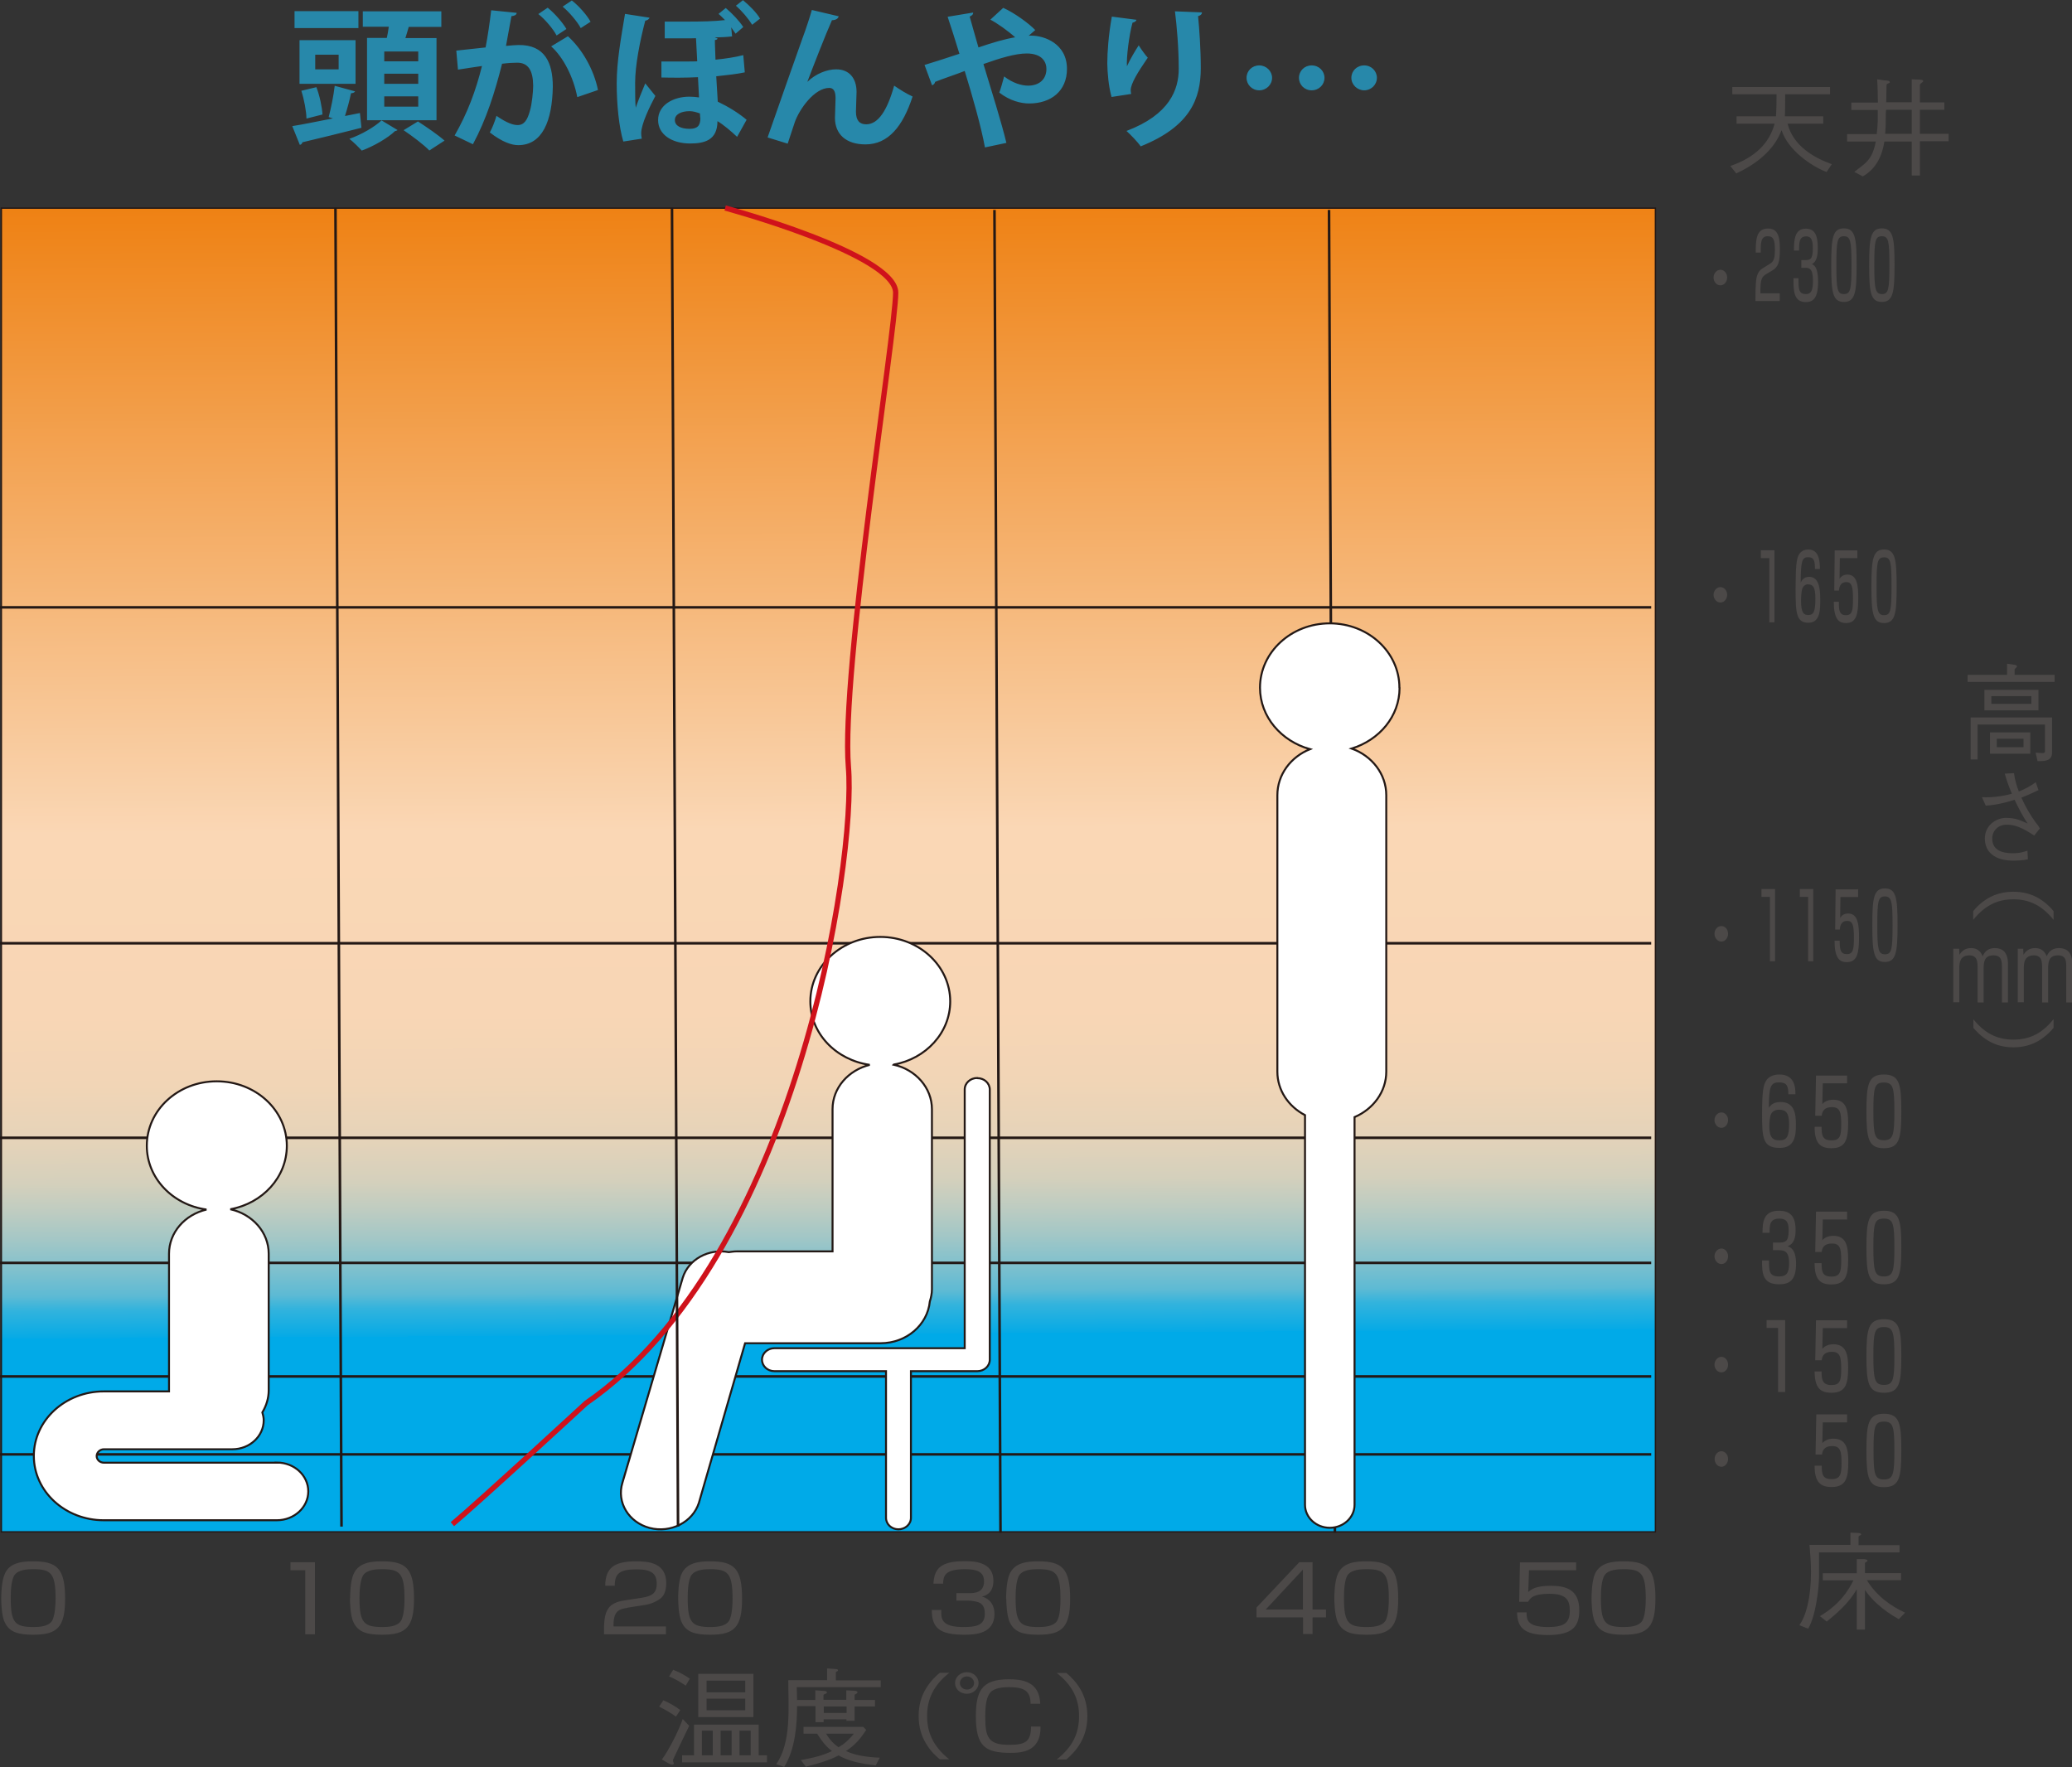 <svg xmlns="http://www.w3.org/2000/svg" width="137.18" height="117" viewBox="0 0 137.18 117"><rect x="0" y="0" width="137.18" height="117" fill="#333333" stroke="none"/><defs><linearGradient id="a" x1="434.12" y1="-890" x2="433.48" y2="-1000.46" gradientTransform="matrix(.84 0 0 .84 -308.2 848.9)" gradientUnits="userSpaceOnUse"><stop offset=".14" stop-color="#00aae8"/><stop offset=".14" stop-color="#05aae6"/><stop offset=".16" stop-color="#32b3dd"/><stop offset=".17" stop-color="#5dbad4"/><stop offset=".19" stop-color="#82c1cd"/><stop offset=".21" stop-color="#a3c7c6"/><stop offset=".23" stop-color="#beccc1"/><stop offset=".25" stop-color="#d4d0bc"/><stop offset=".28" stop-color="#e5d3b9"/><stop offset=".32" stop-color="#f1d5b6"/><stop offset=".37" stop-color="#f8d6b5"/><stop offset=".5" stop-color="#fad7b5"/><stop offset="1" stop-color="#ed7700"/></linearGradient></defs><path d="M135.96 60.9c-.83-1.03-1.7-1.36-2.66-1.36s-1.83.33-2.66 1.36v-.58c.72-.86 1.58-1.28 2.66-1.28s1.94.43 2.66 1.28v.58zm-5.32 6.57c.72.9 1.54 1.36 2.66 1.36s1.94-.45 2.66-1.36v.58c-.14.17-.47.54-.98.85-.48.28-1.02.44-1.68.44s-1.2-.16-1.67-.44c-.52-.31-.84-.69-.98-.85v-.58zm-.93-4.65l.02.39c.18-.29.42-.44.76-.44.38 0 .62.17.78.54.15-.39.46-.54.79-.54.17 0 .57.03.74.38.13.25.14.46.14.73v2.49h-.4v-2.38c0-.34-.02-.74-.56-.74-.43 0-.65.21-.65.81v2.31h-.4v-2.31c0-.34 0-.81-.55-.81-.37 0-.66.18-.66.78v2.33h-.4v-3.55h.38zm4.24 0l.02.39c.18-.29.42-.44.76-.44.38 0 .62.17.78.54.15-.39.47-.54.8-.54.16 0 .57.03.75.38.13.25.14.46.14.73v2.49h-.4v-2.38c0-.34-.01-.74-.55-.74-.43 0-.65.21-.65.81v2.31h-.4v-2.31c0-.34 0-.81-.54-.81-.38 0-.67.18-.67.78v2.33h-.4v-3.55h.38z" fill="#4c4948"/><path fill="url(#a)" stroke="#231815" stroke-width=".09" d="M.09 13.78H109.6v87.64H.09z"/><path fill="none" d="M.09 13.78H109.6v87.64H.09z"/><path fill="none" stroke="#231815" stroke-width=".17" d="M0 40.21h109.32M0 62.45h109.32M0 75.33h109.32M0 83.61h109.32M0 91.13h109.32M0 96.29h109.32M65.84 13.9l.4 87.58M87.99 13.9l.39 87.58"/><path d="M62.85 110.75c-1.06.84-1.47 1.76-1.47 2.86s.41 2.03 1.47 2.87h-.63c-.18-.16-.59-.49-.92-1.06-.3-.5-.48-1.09-.48-1.81s.18-1.31.48-1.81c.34-.56.74-.9.92-1.05h.63zm1.94.68c0-.4-.35-.72-.78-.72s-.78.32-.78.72.35.71.78.71.78-.33.78-.71zm4.08 1.38c-.04-1.52-1.25-1.63-2.09-1.63-1.84 0-2.17.84-2.17 2.47 0 1.99.64 2.4 2.28 2.4.7 0 2.03-.04 2-1.74h-.63c0 1.03-.41 1.21-1.47 1.21-1.37 0-1.56-.52-1.56-1.86 0-.85.1-1.33.34-1.61.27-.32.92-.35 1.23-.35 1.03 0 1.43.27 1.43 1.1h.64zm-4.38-1.38c0 .24-.21.43-.47.43s-.47-.19-.47-.43.21-.44.47-.44.47.2.47.44zm5.47 5.06c1.07-.84 1.48-1.75 1.48-2.87s-.41-2.02-1.48-2.86h.64c.65.55 1.39 1.41 1.39 2.86s-.74 2.31-1.39 2.87h-.64zm-67.77-12.6c1.18 0 1.49.26 1.49 1.95 0 .27-.02 1.12-.24 1.48-.25.38-.88.4-1.22.4-1.22 0-1.51-.27-1.51-1.91 0-.41.02-1.19.25-1.53.26-.37.9-.39 1.23-.39zm-2.11 1.92c0 .11 0 1.11.23 1.59.31.67.92.83 1.88.83 1.6 0 2.12-.48 2.12-2.39 0-2.01-.54-2.47-2.12-2.47-.69 0-1.54.07-1.87.82-.23.5-.24 1.46-.24 1.62zm20.77-2.38v4.77h-.64v-4.24h-.98v-.53h1.62zm4.44.46c1.18 0 1.49.26 1.49 1.95 0 .27-.01 1.12-.24 1.48-.25.38-.88.4-1.22.4-1.22 0-1.52-.27-1.52-1.91 0-.41.03-1.19.25-1.53.27-.37.9-.39 1.24-.39zm-2.12 1.92c0 .11 0 1.11.23 1.59.31.67.93.83 1.89.83 1.59 0 2.12-.48 2.12-2.39 0-2.01-.53-2.47-2.12-2.47-.69 0-1.53.07-1.87.82-.24.5-.24 1.46-.24 1.62zm18.36.64c-.5.08-.9.18-.91 1.08v.15h3.47v.52h-4.1v-.34c0-1.29.32-1.74 1.34-1.9l1.18-.18c.61-.1.97-.28.97-.92s-.3-.96-1.33-.96c-1.14 0-1.45.29-1.45 1.09h-.63c.01-1.18.58-1.62 2.03-1.62.84 0 2.01.09 2.01 1.45 0 .23-.04.71-.33.97-.25.21-.64.4-1.09.47l-1.16.18zm5.48-2.56c1.18 0 1.49.26 1.49 1.95 0 .27-.01 1.12-.24 1.48-.25.38-.88.4-1.22.4-1.22 0-1.51-.27-1.51-1.91 0-.41.02-1.19.25-1.53.27-.37.89-.39 1.23-.39zm-2.11 1.92c0 .11 0 1.11.23 1.59.3.67.92.83 1.88.83 1.6 0 2.12-.48 2.12-2.39 0-2.01-.53-2.47-2.12-2.47-.69 0-1.53.07-1.88.82-.23.5-.23 1.46-.23 1.62zm17.42.78c-.02.56-.02 1.13 1.45 1.13.82 0 1.43-.09 1.43-.87 0-.21-.02-.62-.4-.76-.08-.03-.36-.12-.71-.12h-.77v-.49h.78c.36 0 1.05 0 1.05-.78 0-.65-.48-.81-1.26-.81-1.34 0-1.44.45-1.45.96h-.64c.05-.98.46-1.49 2.06-1.49.58 0 1.91.02 1.91 1.29 0 .87-.58 1.01-.76 1.05.14.05.31.1.48.26.25.23.35.56.35.89 0 1.32-1.28 1.38-1.99 1.38-1.65 0-2.16-.45-2.16-1.64h.63zm6.41-2.7c1.18 0 1.48.26 1.48 1.95 0 .27 0 1.12-.23 1.48-.25.38-.88.4-1.22.4-1.23 0-1.52-.27-1.52-1.91 0-.41.02-1.19.25-1.53.26-.37.89-.39 1.23-.39zm-2.11 1.92c0 .11.01 1.11.23 1.59.31.67.91.83 1.88.83 1.59 0 2.12-.48 2.12-2.39 0-2.01-.54-2.47-2.12-2.47-.69 0-1.53.07-1.88.82-.23.5-.24 1.46-.24 1.62zm19.64.75H83.8l2.46-2.64v2.64zm-.24-3.13l-2.83 3v.65h3.08v1.1h.63v-1.1h.89v-.52h-.89v-3.13h-.88zm4.44.46c1.18 0 1.49.26 1.49 1.95 0 .27-.01 1.12-.23 1.48-.26.38-.88.4-1.22.4-1.23 0-1.52-.27-1.52-1.91 0-.41.02-1.19.24-1.53.27-.37.9-.39 1.24-.39zm-2.12 1.92c0 .11.01 1.11.23 1.59.32.67.92.83 1.89.83 1.59 0 2.11-.48 2.11-2.39 0-2.01-.53-2.47-2.11-2.47-.7 0-1.54.07-1.88.82-.23.5-.24 1.46-.24 1.62zm16.01-2.38v.53h-3.12l-.05 1.44c.2-.17.49-.41 1.49-.41s1.89.24 1.89 1.62c0 1.03-.41 1.64-2.07 1.64s-2.03-.55-2.05-1.5h.63c0 .45 0 .97 1.42.97 1 0 1.44-.23 1.44-1.05 0-.65-.14-1.15-1.34-1.15-1.05 0-1.27.26-1.42.53h-.59l.05-2.61h3.73zm3.13.46c1.17 0 1.48.26 1.48 1.95 0 .27-.01 1.12-.24 1.48-.25.38-.87.4-1.22.4-1.22 0-1.51-.27-1.51-1.91 0-.41.02-1.19.25-1.53.26-.37.89-.39 1.24-.39zm-2.11 1.92c0 .11 0 1.11.23 1.59.31.67.92.83 1.89.83 1.59 0 2.11-.48 2.11-2.39 0-2.01-.53-2.47-2.11-2.47-.7 0-1.54.07-1.89.82-.22.5-.23 1.46-.23 1.62z" fill="#4c4948"/><path d="M92.65 45.53c0-2.35-2.06-4.26-4.61-4.26s-4.62 1.91-4.62 4.26c0 1.93 1.41 3.54 3.31 4.07-1.27.51-2.16 1.68-2.16 3.05v18.3c0 1.24.74 2.31 1.83 2.88v25.8c0 .84.74 1.52 1.64 1.52s1.64-.68 1.64-1.52V73.96c1.24-.53 2.1-1.68 2.1-3.01v-18.3c0-1.41-.95-2.61-2.29-3.09 1.84-.57 3.17-2.14 3.17-4.02zM59.18 70.48c2.12-.38 3.73-2.11 3.73-4.18 0-2.36-2.08-4.27-4.63-4.27s-4.63 1.91-4.63 4.27c0 2.14 1.71 3.88 3.93 4.2-1.41.35-2.46 1.52-2.46 2.93v9.42h-6.36c-.18 0-.34.03-.51.05-1.33-.25-2.67.47-3.05 1.7l-3.99 13.56c-.4 1.29.4 2.63 1.8 3 1.4.36 2.85-.38 3.26-1.66l3.06-10.57h8.97c1.72 0 3.11-1.22 3.26-2.76.08-.26.14-.53.14-.81V73.44c0-1.43-1.08-2.63-2.53-2.95z" fill="#fff" stroke="#231815" stroke-width=".13"/><path d="M64.7 71.37c-.46 0-.83.34-.83.76v17.13h-12.6c-.45 0-.82.34-.82.76s.36.76.82.76h7.39v9.71c0 .42.36.76.82.76s.83-.34.83-.76v-9.71h4.4c.45 0 .82-.34.82-.76V72.14c0-.42-.36-.76-.82-.76zM18.34 96.84H6.88c-.27 0-.48-.2-.48-.44s.22-.45.48-.45h8.5c1.15 0 2.08-.86 2.08-1.92 0-.17-.04-.35-.09-.52.26-.44.42-.93.42-1.47v-9.03c0-1.44-1.09-2.63-2.54-2.95 2.14-.39 3.74-2.12 3.74-4.2 0-2.36-2.07-4.27-4.64-4.27s-4.63 1.91-4.63 4.27c0 2.14 1.71 3.91 3.95 4.22-1.43.34-2.48 1.51-2.48 2.93v9.11H6.87c-2.55 0-4.63 1.91-4.63 4.27s2.08 4.26 4.63 4.26h11.46c1.14 0 2.08-.85 2.08-1.91s-.93-1.91-2.08-1.91z" fill="#fff" stroke="#231815" stroke-width=".13"/><path d="M48.01 13.77s11.29 3.05 11.29 5.61-3.64 25.15-3.13 31.4C56.7 57.02 52.7 83.3 38.8 92.9c0 0-7.12 6.57-8.85 8.01" fill="none" stroke="#cf121b" stroke-width=".35"/><path fill="none" stroke="#231815" stroke-width=".17" d="M22.21 13.76l.4 87.31m21.88-87.31l.4 87.31"/><path d="M134.96 47.03v-1.36h-3.58v1.36h3.58zm-.47-.43h-2.65v-.51h2.65v.51zm-.07 3.3v-1.41h-2.67v1.41h2.67zm-.45-.43h-1.77v-.56h1.77v.56zm-1.09-4.79h-2.61v.47h5.76v-.47h-2.65v-.38s.16-.13.16-.17c0-.05-.06-.1-.12-.11l-.54-.08v.73zm-2.42 5.6h.47v-2.31h4.46v1.78c0 .08-.07.11-.17.11s-.45-.03-.45-.03l.13.56h.2c.6 0 .76-.22.76-.59v-2.3h-5.39v2.77zm2.88.92c.05.39.18.85.32 1.2.38-.14.78-.36 1.12-.61l.18.52c-.23.11-.64.31-1.13.5.26.59.61 1.18.93 1.62.11.15.21.25.29.42l-.37.47c-.81-.53-1.27-.72-1.83-.72s-.95.4-.95.92c0 .98 1.06.97 1.44.97s.6-.08.89-.17l.03.57c-.26.07-.71.09-.96.09-1.24 0-1.89-.57-1.89-1.47 0-.83.7-1.36 1.41-1.36s1.05.22 1.41.37v-.02c-.27-.39-.57-.95-.85-1.55-.56.18-1.23.35-1.91.39l-.25-.56c.58.03 1.29-.04 1.98-.23-.19-.45-.36-.91-.47-1.33l.61-.03zm-84.9 65.01h-.73v-1.63h.73v1.63zm-2.49 0h-.79v.47h5.62v-.47h-.55v-2.03h-4.28v2.03zm1.24 0h-.72v-1.63h.72v1.63zm2.51 0h-.74v-1.63h.74v1.63zm-4.5-2.4c-.22.67-.91 2.06-1.38 2.68l.5.29c.1.04.22.09.28.01.06-.07-.1-.17-.02-.33.08-.17.78-1.66 1.05-2.2l-.43-.45zm1.03-.13h3.65v-2.86h-3.65v2.86zm3.11-1.64h-2.56v-.77h2.56v.77zm0 1.19h-2.56v-.77h2.56v.77zm-5.7-.24c.36.18.82.44 1.11.66l.29-.43c-.26-.21-.7-.47-1.12-.65l-.28.42zm.65-2c.32.12.74.36 1.11.61l.27-.46c-.32-.22-.6-.39-1.1-.59l-.28.45zm12.24 3.79c-.31.4-.66.7-1.01.9-.34-.23-.61-.53-.83-.9h1.85zm-2.54-1.8v1.04h.54v-.19h1.51v.1h.54v-.95h1.35v-.43h-1.35v-.35s.19-.08.19-.16c0-.07-.08-.09-.2-.1l-.54-.03v.63h-1.51v-.32c0-.06.23-.07.23-.17 0-.05-.05-.1-.18-.1l-.59-.04v.64h-1.21c0-.38-.02-.66-.02-.85h5.56v-.45h-2.97v-.53c0-.06.14-.05.14-.13s-.07-.08-.18-.09l-.54-.04v.78h-2.57c0 1.79.22 4.11-.8 5.56l.53.18c.74-1.18.85-2.83.85-4.02h1.21zm.55.43v-.43h1.51v.43h-1.51zm-1.2 3.56c.86-.22 1.56-.42 2.18-.75.57.33 1.34.54 2.46.66l.27-.51c-.96-.04-1.67-.17-2.24-.44.56-.37.9-.73 1.34-1.4l-.2-.2H53.2v.45h.9c.28.45.56.83.98 1.15-.57.29-1.21.44-2.06.6l.33.43zm61.01-77.59c0-.28-.2-.51-.45-.51-.24 0-.45.23-.45.51s.21.51.45.51c.25 0 .45-.23.45-.51zm0-21c0-.29-.2-.52-.45-.52-.24 0-.45.23-.45.52s.21.51.45.51c.25 0 .45-.23.45-.51zm-.38 43.96c-.25 0-.46-.23-.46-.52s.21-.51.46-.51.44.23.44.51-.2.52-.44.52zm0 12.33c-.25 0-.46-.23-.46-.51s.21-.51.46-.51.44.23.44.51-.2.51-.44.51zm.44 8.5c0-.28-.2-.51-.44-.51s-.46.23-.46.51.21.52.46.52.44-.23.44-.52zm0 7.18c0-.29-.2-.52-.44-.52s-.46.23-.46.52.21.51.46.51.44-.23.44-.51zm-.44 6.76c-.25 0-.45-.23-.45-.52s.21-.51.45-.51.44.23.44.51-.2.52-.44.52zm3.51-60.68v4.77h-.34v-4.25h-.56v-.52h.9zm2.23 2.26c.32 0 .48.18.48.94 0 .82-.1 1.09-.47 1.09-.29 0-.48-.13-.48-.95 0-.22.02-.63.09-.81.1-.25.31-.28.39-.28zm.78-1.01c0-.49-.04-1.3-.77-1.3-.22 0-.51.08-.66.42-.11.26-.18.62-.18 2.2s.04 2.23.85 2.23.78-.93.78-1.58-.07-1.46-.73-1.46c-.38 0-.5.26-.56.38 0-1.43.09-1.68.49-1.68s.45.26.45.78h.33zm2.48-1.25v.52h-1.16l-.02 1.37c.07-.1.21-.28.52-.28.63 0 .72.69.72 1.55 0 1.09-.13 1.66-.81 1.66-.51 0-.81-.29-.81-1.41h.34c-.02.57.04.89.46.89s.47-.31.47-1.06-.05-1.13-.44-1.13c-.44 0-.47.39-.49.56h-.31l.03-2.66h1.5zm1.77.47c.45 0 .49.34.49 1.92s-.05 1.91-.49 1.91-.5-.33-.5-1.91.04-1.92.5-1.92zm0-.52c-.74 0-.84.63-.84 2.44s.1 2.43.84 2.43.83-.64.83-2.43-.09-2.44-.83-2.44zm-7.22 22.49v4.77h-.34v-4.26h-.56v-.52h.9zm2.53 0v4.77h-.34v-4.26h-.55v-.52h.89zm2.97 0v.52h-1.17l-.02 1.38c.07-.11.21-.29.53-.29.63 0 .72.7.72 1.56 0 1.09-.13 1.66-.81 1.66-.51 0-.81-.3-.81-1.42h.34c0 .58.05.89.47.89s.47-.31.47-1.06-.04-1.14-.44-1.14c-.44 0-.48.39-.49.57h-.31l.03-2.66h1.5zm1.77.48c.45 0 .51.34.51 1.91s-.05 1.92-.5 1.92-.51-.33-.51-1.92.05-1.91.5-1.91zm0-.53c-.74 0-.83.63-.83 2.43s.09 2.44.83 2.44.84-.64.84-2.44-.09-2.43-.84-2.43zm-7.01 14.65c.44 0 .67.19.67.94 0 .82-.14 1.09-.64 1.09-.4 0-.67-.14-.67-.95 0-.22.03-.62.12-.8.14-.26.42-.28.53-.28zm1.09-1.02c0-.49-.07-1.31-1.06-1.31-.31 0-.71.09-.9.44-.15.26-.25.61-.25 2.19s.05 2.23 1.17 2.23c1.06 0 1.07-.93 1.07-1.58s-.09-1.46-1.01-1.46c-.52 0-.69.25-.78.38 0-1.43.13-1.68.68-1.68.52 0 .61.26.61.79h.46zm3.42-1.25v.52h-1.61l-.03 1.37c.1-.1.3-.28.73-.28.86 0 .98.69.98 1.55 0 1.1-.18 1.66-1.11 1.66-.7 0-1.12-.29-1.11-1.42h.46c0 .58.07.9.65.9s.65-.3.65-1.06-.06-1.14-.61-1.14c-.61 0-.66.4-.68.57h-.43l.05-2.66h2.06zm2.44.47c.61 0 .69.34.69 1.91s-.08 1.91-.69 1.91-.7-.33-.7-1.91.07-1.91.69-1.91zm0-.53c-1.03 0-1.16.63-1.16 2.44s.13 2.44 1.16 2.44 1.15-.64 1.15-2.44-.12-2.44-1.15-2.44zm-7.61 12.31c0 .7 0 1.06.67 1.06.48 0 .66-.22.66-.88 0-.86-.37-.86-.78-.86h-.29v-.5h.32c.49 0 .72-.04.72-.79 0-.45-.07-.8-.61-.8-.65 0-.65.43-.65.94h-.47c0-.72.07-1.46 1.08-1.46.76 0 1.11.37 1.11 1.28 0 .5-.1.91-.53 1.07.19.07.56.2.56 1.17 0 1.09-.45 1.35-1.12 1.35-1.08 0-1.14-.7-1.13-1.58h.46zm5.17-3.23v.52h-1.61l-.03 1.37c.1-.11.3-.29.73-.29.86 0 .98.69.98 1.56 0 1.09-.18 1.66-1.11 1.66-.7 0-1.12-.29-1.11-1.41h.46c0 .58.07.89.65.89s.65-.32.65-1.06c0-.78-.06-1.13-.61-1.13-.61 0-.66.39-.68.56h-.43l.05-2.67h2.06zm2.44.46c.61 0 .69.34.69 1.91s-.08 1.92-.69 1.92-.7-.34-.7-1.92.07-1.91.69-1.91zm0-.52c-1.03 0-1.16.63-1.16 2.43s.13 2.44 1.16 2.44 1.15-.64 1.15-2.44-.12-2.43-1.15-2.43zm-7.77 7.24v.52h.76v4.24h.47V87.4h-1.23zm3.27 0l-.05 2.66h.43c.02-.17.07-.56.68-.56.54 0 .61.35.61 1.14s-.09 1.06-.65 1.06-.66-.32-.65-.9h-.46c0 1.12.41 1.41 1.11 1.41.93 0 1.11-.56 1.11-1.65 0-.86-.12-1.56-.98-1.56-.43 0-.62.19-.73.3l.03-1.37h1.61v-.52h-2.06zm4.5.46c.61 0 .69.34.69 1.92s-.08 1.91-.69 1.91-.7-.34-.7-1.91.07-1.92.69-1.92zm0-.52c-1.03 0-1.16.63-1.16 2.44s.13 2.43 1.16 2.43 1.15-.64 1.15-2.43-.12-2.44-1.15-2.44zm-2.44 6.31v.52h-1.61l-.03 1.37c.11-.1.3-.29.73-.29.87 0 .99.69.99 1.55 0 1.09-.18 1.65-1.11 1.65-.7 0-1.13-.29-1.12-1.41h.47c0 .58.07.89.65.89s.66-.31.66-1.06-.06-1.13-.61-1.13c-.61 0-.66.39-.68.56h-.43l.05-2.66h2.06zm2.44.47c.62 0 .69.34.69 1.92s-.08 1.91-.69 1.91-.69-.34-.69-1.91.06-1.92.69-1.92zm0-.52c-1.03 0-1.16.63-1.16 2.43s.13 2.43 1.16 2.43 1.15-.64 1.15-2.43-.12-2.43-1.15-2.43zm-7.8-75.45c-.29.18-.39.33-.38 1.27h1.28v.51h-1.61c0-.37 0-1.13.07-1.52.09-.45.29-.58.51-.71l.34-.21c.22-.14.37-.24.37-.93 0-.64-.08-.92-.47-.92-.47 0-.47.43-.47 1.08h-.33c0-.84.03-1.59.81-1.59.59 0 .79.41.79 1.34s-.12 1.21-.52 1.45l-.39.23zm2.14.26c0 .7 0 1.06.49 1.06.34 0 .47-.22.47-.89 0-.85-.27-.85-.56-.85h-.21v-.51h.24c.35 0 .52-.04.52-.78 0-.45-.05-.79-.44-.79-.47 0-.47.43-.47.94h-.34c0-.71.05-1.45.78-1.45.55 0 .8.35.8 1.27 0 .51-.07.91-.39 1.08.15.06.41.2.41 1.16 0 1.08-.32 1.35-.81 1.35-.79 0-.83-.71-.82-1.58h.33zm3.01-2.77c.44 0 .5.34.5 1.91s-.05 1.92-.5 1.92-.5-.34-.5-1.92.05-1.91.5-1.91zm0-.52c-.75 0-.84.63-.84 2.43s.09 2.44.84 2.44.84-.65.84-2.44-.09-2.43-.84-2.43zm2.51.52c.45 0 .5.34.5 1.91s-.05 1.92-.49 1.92-.51-.34-.51-1.92.05-1.91.5-1.91zm0-.52c-.74 0-.84.63-.84 2.43s.09 2.44.84 2.44.84-.65.84-2.44-.09-2.43-.84-2.43zm-9.62-6.93V7.7h2.61c.03-.38.04-1.03.04-1.46h-2.93v-.48h6.47v.48h-2.97c0 .24 0 1.17-.02 1.46h2.54v.49h-2.36c.37 1.47 1.75 2.26 2.93 2.68l-.35.52c-1.01-.39-2.55-1.45-2.97-2.75h-.02c-.41 1.11-1.42 2.12-2.99 2.84l-.39-.49c1.63-.56 2.58-1.5 2.93-2.8h-2.52zm11.6 1.16v2.27h.54V9.35h1.9v-.49h-1.9V7.27h1.62v-.49h-1.62V5.62c0-.1.22-.17.22-.25 0-.08-.12-.09-.28-.1-.16-.01-.25-.01-.48-.02v1.52h-1.69c.01-.55.02-1 .02-1.11 0-.18.22-.11.22-.22s-.23-.11-.38-.12c-.15-.02-.27-.05-.46-.07.03.37.04.95.05 1.54h-1.76v.49h1.75v.76c-.01.32-.04.59-.07.84h-1.96v.49h1.9c-.24 1.29-.76 1.47-1.42 2.01l.56.3c.94-.54 1.29-1.44 1.43-2.31h1.81zm-1.76-.49c.04-.43.04-.83.04-1.11 0-.18 0-.31.02-.48h1.7v1.59h-1.76zm-2.3 92.61c.18.01.33.01.45.02.11 0 .26.02.26.09 0 .08-.17.08-.17.16v.56h2.71v.48h-5.33v1.64c0 .69-.22 2.61-.72 3.41l-.58-.23c.43-.61.77-1.78.77-3.52 0-.71-.07-1.39-.1-1.8h2.71v-.83zm1.08 3.13c.61 1.02 1.56 1.72 2.54 2.17l-.42.43c-1.14-.64-1.84-1.35-2.22-1.91h-.02v2.6h-.54v-2.63h-.03c-.48.86-1.34 1.6-1.96 2.1l-.45-.36c1.34-.8 1.88-1.7 2.22-2.37h-2.03v-.47h2.25v-.94h.41c.13 0 .3.03.3.11s-.17.09-.17.16v.66h2.39v.47h-2.28z" fill="#4c4948"/><path d="M23.83 7.48l.1.98c-1.42.36-2.93.73-3.91.96-.01.09-.09.16-.17.17l-.5-1.24c.7-.11 1.66-.31 2.69-.51l-.28-.09c.15-.56.33-1.44.4-2.07l1.35.37c-.04.07-.13.12-.27.12-.09.45-.25 1.03-.4 1.51l1-.2zm-.1-6.74v1.12H19.5V.74h4.23zm-.19 1.92v2.89h-3.71V2.66h3.71zm-2.59 3.12c.22.57.37 1.31.4 1.8l-1.06.27c-.01-.49-.15-1.25-.34-1.84l1-.24zm1.47-1.19v-.97h-1.55v.97h1.55zm3.91 4.02s-.09.06-.18.07c-.45.44-1.4 1-2.2 1.29-.19-.21-.55-.57-.82-.78.79-.27 1.69-.8 2.13-1.22l1.06.64zm2.57-6.1v5.45h-4.6V2.51h1.31c.05-.23.1-.49.13-.74h-1.72V.75h5.2v1.03h-2.16c-.06.23-.14.48-.22.74h2.05zm-1.21 1.55v-.65h-2.25v.65h2.25zm0 1.49v-.67h-2.25v.67h2.25zm0 1.51v-.68h-2.25v.68h2.25zm.74 2.91c-.35-.37-1.13-.96-1.71-1.35l.95-.58c.56.36 1.36.91 1.76 1.27l-1 .65zM34.21.85c-.02.15-.16.2-.35.22-.09.5-.25 1.38-.36 1.97.27-.03.65-.06.85-.06 1.72-.01 2.25 1.17 2.25 2.76-.04 2.27-.69 3.87-2.29 3.87-.42 0-1.04-.19-1.88-.84.17-.31.33-.73.44-1.1.71.49 1.12.61 1.4.61.44 0 .65-.35.81-.93.14-.45.22-1.3.22-1.68-.01-1.01-.33-1.52-1.06-1.52-.25 0-.6.02-1 .07-.47 1.87-1.04 3.68-1.93 5.33l-1.21-.58c.86-1.51 1.39-2.93 1.81-4.6-.37.06-1.12.16-1.59.24l-.11-1.26 1.94-.21c.14-.74.27-1.6.37-2.46l1.69.17zm2.64 1.5c-.22-.43-.79-1.1-1.21-1.42l.62-.42c.47.38.99.98 1.24 1.41l-.65.43zm1.37 4.08c-.25-1.31-.92-2.64-1.73-3.36l1.11-.67c.96.87 1.72 2.22 1.99 3.56l-1.37.47zm.23-4.57c-.22-.42-.79-1.09-1.2-1.42l.61-.41c.47.37 1 .97 1.24 1.41l-.65.42zm2.82 7.52c-.3-1-.44-2.51-.44-3.86 0-1.47.29-3.03.55-4.6l1.62.25c-.02.1-.15.18-.28.2-.35 1.33-.67 2.95-.67 4.12 0 .55 0 1.34.04 1.64.11-.33.44-1.17.63-1.61l.67.83c-.37.7-.94 1.87-.94 2.47 0 .11.01.22.04.36l-1.22.19zm6.25-6.84c-.03.07-.09.1-.19.11 0 .14 0 .25.04 1.3.64-.06 1.34-.17 1.84-.3l.1 1.14c-.5.11-1.23.19-1.89.26.04.61.07 1.24.1 1.68.71.34 1.36.74 1.91 1.2l-.63 1.13c-.39-.37-.91-.81-1.3-1.04 0 1.27-.87 1.48-1.81 1.48-1.2 0-2.12-.59-2.12-1.55 0-1.01 1.02-1.55 2.07-1.55.22 0 .43.02.64.05-.02-.37-.04-.87-.07-1.34-.81.04-1.62.04-2.42.02V4.07h1.78c.19 0 .38 0 .59-.01l-.08-1.53c-.22.01-.48.01-.71.01h-1.36V1.43h1.42c1.12 0 1.85-.02 2.57-.1-.15-.15-.29-.3-.43-.41l.48-.39c.43.36.9.86 1.16 1.26l-.51.44c-.09-.13-.19-.27-.29-.42l.06.6c-.3.04-.77.06-1.15.07l.19.07zm-1.16 5.27c0-.08-.01-.17-.02-.3-.22-.08-.46-.15-.68-.15-.57 0-.98.21-.98.59s.4.58.97.58c.54 0 .72-.22.72-.73zm3.44-6.17c-.24-.39-.68-.92-1.08-1.26l.47-.37c.43.36.88.8 1.13 1.22l-.52.41zm1.02 7.46c.64-1.85 1.96-5.59 2.3-6.54.22-.58.54-1.56.63-1.9l1.78.42c-.05.16-.19.25-.45.26-.43.96-1.25 3.08-1.63 4.08.57-.55 1.31-.83 1.91-.83.86 0 1.35.58 1.35 1.5 0 .18-.04 1.09-.04 1.3 0 .59.24.84.68.84.79 0 1.39-.91 1.85-2.56.37.26.81.53 1.22.72-.64 1.97-1.61 3.17-3.12 3.17-1.27 0-2.02-.66-2.02-1.76 0-.18.04-1.09.04-1.3 0-.47-.14-.68-.42-.68-.98 0-1.98 1.41-2.28 2.27-.14.41-.31.92-.47 1.42l-1.33-.41zm17.26-6.73c.07-.01.15-.01.21-.01.84 0 2.35.52 2.35 2.2 0 1.47-1.06 2.29-2.5 2.29-.54 0-1.27-.17-1.98-.72.1-.26.23-.74.32-1.07.57.44 1.15.61 1.59.61.71 0 1.21-.4 1.21-1.11 0-.43-.26-1.02-1.31-1.02-.74 0-1.77.31-2.86.7.55 1.82 1.19 3.85 1.52 5.22l-1.42.3c-.25-1.38-.85-3.47-1.34-5.06-.61.24-1.42.5-1.96.72-.01.09-.08.18-.2.23l-.5-1.35c.59-.18 1.54-.48 2.31-.74-.28-.91-.54-1.74-.78-2.45l1.69-.28c0 .13-.06.18-.23.27.15.51.34 1.24.58 2.04.94-.32 1.75-.56 2.43-.67-.49-.44-1.17-.92-1.64-1.17l.85-.78c.72.32 1.69 1.02 2.12 1.47l-.45.39zm5.51 4.04c-.2-.71-.27-1.61-.28-2.21 0-.75.08-1.87.3-3.1l1.63.21c-.03.12-.16.17-.26.19-.23.83-.41 2.3-.37 2.89.2-.45.54-1.02.78-1.39.14.23.44.65.6.82-.67.97-1.13 1.73-1.13 2.15 0 .07.01.15.03.25l-1.3.2zM79.58.83c-.01.12-.09.19-.26.24.08.8.18 2.16.18 3.46-.01 1.97-.66 3.83-3.98 5.16-.18-.27-.67-.78-.94-1.02 2.86-1.08 3.46-2.74 3.46-4.12s-.13-2.85-.25-3.8l1.78.07zm4.64 4.32c0 .46-.38.83-.85.83s-.84-.37-.84-.83.37-.82.84-.82.85.38.85.82zm3.47 0c0 .46-.37.83-.85.83S86 5.61 86 5.15s.37-.82.84-.82c.49 0 .85.38.85.82zm3.47 0c0 .46-.38.83-.84.83s-.85-.37-.85-.83.37-.82.85-.82.84.38.84.82z" fill="#2788aa"/></svg>
